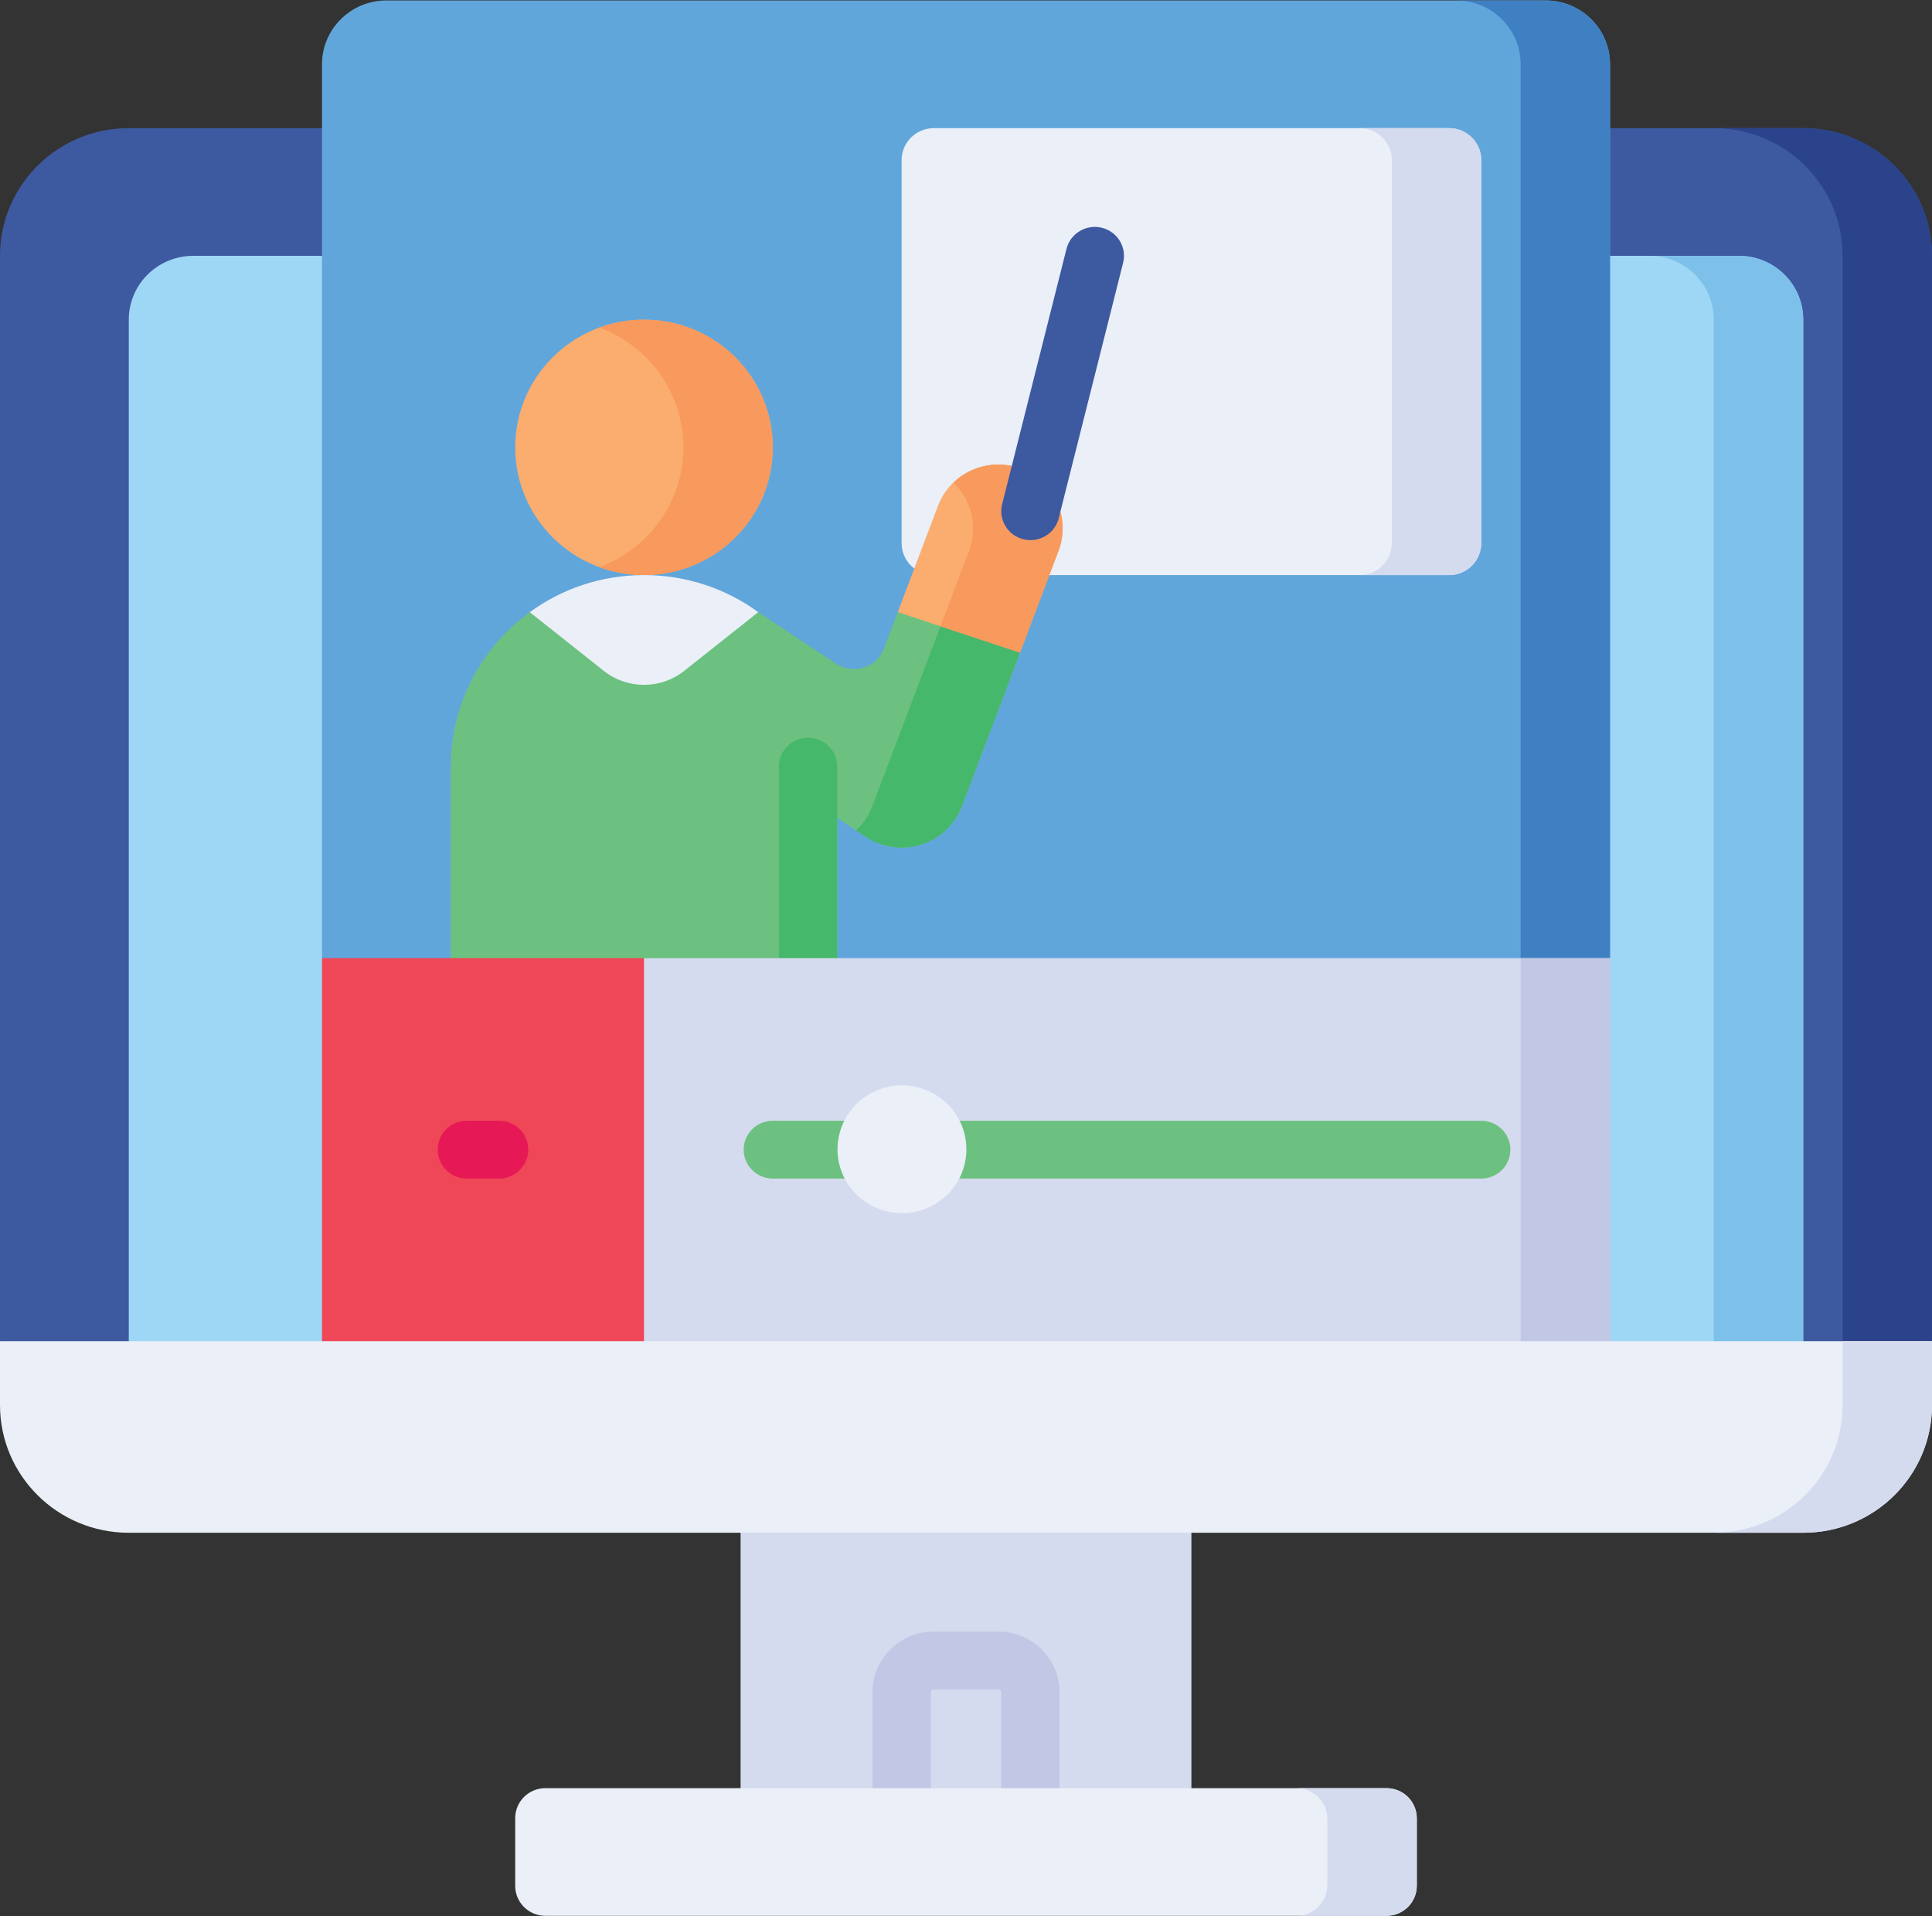 <?xml version="1.0" encoding="utf-8"?>
<!-- Generator: Adobe Illustrator 16.0.0, SVG Export Plug-In . SVG Version: 6.00 Build 0)  -->
<!DOCTYPE svg PUBLIC "-//W3C//DTD SVG 1.1//EN" "http://www.w3.org/Graphics/SVG/1.1/DTD/svg11.dtd">
<svg version="1.1" id="Layer_1" xmlns="http://www.w3.org/2000/svg" xmlns:xlink="http://www.w3.org/1999/xlink" x="0px" y="0px"
	 width="121px" height="120px" viewBox="0 0 121 120" enable-background="new 0 0 121 120" xml:space="preserve">
<rect x="0" y="0" width="121" height="120" fill="#333333" stroke="none"/>
<g>
	<g>
		<g>
			<path fill="#3D59A0" d="M121,83.977V16.02c0-4.416-3.607-7.996-8.064-7.996H8.065C3.611,8.024,0,11.604,0,16.02v67.97
				L60.5,88.949L121,83.977z"/>
			<path fill="#D5DBEF" d="M46.383,94.271h28.234v19.418H46.383V94.271z"/>
			<g>
				<g>
					<path fill="#C1C7E5" d="M64.535,113.785c-1.01,0-1.828-0.809-1.828-1.809v-5.998c0-0.104-0.084-0.189-0.188-0.189h-4.035
						c-0.105,0-0.19,0.086-0.19,0.189v5.998c0,1-0.818,1.809-1.826,1.809c-1.009,0-1.826-0.809-1.826-1.809v-5.998
						c0-2.102,1.724-3.811,3.843-3.811h4.034c2.119,0,3.844,1.709,3.844,3.811v5.998C66.361,112.977,65.543,113.785,64.535,113.785
						L64.535,113.785z"/>
				</g>
			</g>
			<path fill="#9ED7F5" d="M8.065,84.65V20.019c0-2.208,1.806-3.998,4.034-3.998h96.805c2.225,0,4.031,1.79,4.031,3.998v64.62
				L60.5,88.949L8.065,84.65z"/>
			<path fill="#2A438B" d="M112.936,8.024h-5.6c4.455,0,8.066,3.58,8.066,7.996v67.957l-57.706,4.742l2.804,0.229l60.5-4.971V16.02
				C121,11.604,117.393,8.024,112.936,8.024z"/>
			<path fill="#EAEFF8" d="M86.846,111.977H34.157c-1.043,0-1.89,0.84-1.89,1.875v4.246c0,1.035,0.847,1.875,1.89,1.875h52.689
				c1.045,0,1.889-0.84,1.889-1.875v-4.246C88.732,112.816,87.891,111.977,86.846,111.977z"/>
			<path fill="#D5DBEF" d="M86.787,111.977h-5.6c1.076,0,1.945,0.865,1.945,1.932v4.135c0,1.064-0.871,1.93-1.945,1.93h5.6
				c1.076,0,1.945-0.863,1.945-1.93v-4.135C88.732,112.842,87.861,111.977,86.787,111.977z"/>
			<path fill="#7DC0EA" d="M108.904,16.021h-5.604c2.229,0,4.033,1.79,4.033,3.999V85.1l5.602-0.461v-64.62
				C112.936,17.811,111.129,16.021,108.904,16.021z"/>
		</g>
	</g>
	<path fill="#61A6DB" d="M20.167,60.001V4.026c0-2.208,1.805-3.998,4.033-3.998h72.603c2.227,0,4.033,1.79,4.033,3.998v55.975
		L60.5,67.996L20.167,60.001z"/>
	<path fill="#3F80C2" d="M96.803,0.028h-5.602c2.23,0,4.035,1.79,4.035,3.998v57.085l5.6-1.11V4.026
		C100.836,1.818,99.029,0.028,96.803,0.028z"/>
	<path fill="#EAEFF8" d="M57.261,35.602c-0.483-0.365-0.793-0.941-0.793-1.589V10.024c0-1.104,0.903-1.999,2.017-1.999h32.268
		c1.113,0,2.018,0.895,2.018,1.999v23.989c0,1.104-0.902,2-2.018,2H65.721L57.261,35.602z"/>
	<ellipse fill="#FAAD6E" cx="40.333" cy="28.015" rx="8.066" ry="7.997"/>
	<path fill="#D5DBEF" d="M90.752,8.024h-5.6c1.113,0,2.016,0.895,2.016,2v23.989c0,1.104-0.902,2-2.016,2h5.6
		c1.113,0,2.016-0.895,2.016-2V10.024C92.768,8.919,91.865,8.024,90.752,8.024z"/>
	<path fill="#6CC180" d="M60.951,38.079l-4.725,0.253l-0.858,2.27c-0.457,1.206-1.926,1.675-3.007,0.961l-4.866-3.226h-0.001l0,0
		l-0.005-0.004l-0.001,0.004l-14.309-0.005c-2.999,2.183-4.945,5.704-4.945,9.674v12.959h24.201V51.22l1.796,1.187
		c0.671,0.443,1.451,0.672,2.238,0.672c0.415,0,0.833-0.063,1.238-0.192c1.172-0.375,2.106-1.259,2.539-2.401l3.639-9.617
		L60.951,38.079z"/>
	<path fill="#EAEFF8" d="M33.18,38.335l4.634,3.675c1.473,1.168,3.566,1.168,5.039,0l4.636-3.677l0,0
		c-2.004-1.459-4.479-2.321-7.156-2.321C37.657,36.012,35.183,36.875,33.18,38.335L33.18,38.335z"/>
	<path fill="#F8995D" d="M40.333,20.019c-0.984,0-1.927,0.176-2.799,0.495c3.075,1.128,5.267,4.061,5.267,7.501
		s-2.192,6.373-5.267,7.501c0.873,0.32,1.815,0.496,2.799,0.496c4.456,0,8.066-3.581,8.066-7.997
		C48.399,23.599,44.789,20.019,40.333,20.019z"/>
	<path fill="#46B86C" d="M60.951,38.079l-4.244,0.228l2.39,0.396L54.63,50.486c-0.221,0.582-0.573,1.097-1.021,1.513l0.62,0.409
		c0.67,0.443,1.45,0.672,2.238,0.672c0.415,0,0.833-0.063,1.238-0.192c1.172-0.375,2.106-1.259,2.539-2.401l3.638-9.617
		L60.951,38.079z"/>
	<path fill="#FAAD6E" d="M63.934,29.345c-2.082-0.775-4.409,0.272-5.192,2.34l-2.515,6.648l7.656,2.535l2.412-6.376
		C67.076,32.425,66.02,30.12,63.934,29.345z"/>
	<path fill="#F8995D" d="M63.934,29.345c-1.502-0.559-3.131-0.166-4.215,0.871c1.118,1.074,1.553,2.74,0.972,4.276l-1.788,4.727
		l4.98,1.649l2.412-6.376C67.076,32.425,66.02,30.12,63.934,29.345z"/>
	<path fill="#46B86C" d="M50.607,46.195c-1.009,0-1.826,0.811-1.826,1.811v12.959h3.652V51.22v-3.214
		C52.435,47.007,51.617,46.195,50.607,46.195z"/>
	<g>
		<g>
			<path fill="#3D59A0" d="M64.535,33.824c-0.146,0-0.295-0.018-0.445-0.055c-0.977-0.243-1.57-1.225-1.326-2.195l4.031-15.993
				c0.246-0.97,1.236-1.56,2.217-1.317c0.977,0.242,1.57,1.225,1.328,2.195l-4.033,15.993C66.1,33.275,65.354,33.824,64.535,33.824z
				"/>
		</g>
	</g>
	<path fill="#D5DBEF" d="M100.836,84.713H40.333l-1.906-12.355l1.907-12.356h60.502V84.713z"/>
	<path fill="#EF4658" d="M20.167,60.001h20.167v24.712H20.167V60.001z"/>
	<path fill="#C1C7E5" d="M95.236,60.001h5.6v24.712h-5.6V60.001z"/>
	<g>
		<g>
			<g>
				<path fill="#6CC180" d="M53.165,73.805h-4.765c-1.008,0-1.825-0.811-1.825-1.811s0.817-1.811,1.825-1.811h4.765
					c1.009,0,1.826,0.811,1.826,1.811C54.99,72.994,54.172,73.805,53.165,73.805z"/>
			</g>
		</g>
		<g>
			<g>
				<path fill="#6CC180" d="M92.768,73.805H59.771c-1.008,0-1.826-0.811-1.826-1.811s0.818-1.811,1.826-1.811h32.997
					c1.01,0,1.828,0.811,1.828,1.811S93.775,73.805,92.768,73.805L92.768,73.805z"/>
			</g>
		</g>
	</g>
	<g>
		<path fill="#E71856" d="M31.258,73.805h-2.018c-1.008,0-1.825-0.811-1.825-1.811s0.817-1.811,1.825-1.811h2.018
			c1.008,0,1.826,0.811,1.826,1.811C33.083,72.994,32.267,73.805,31.258,73.805z"/>
	</g>
	<path fill="#EAEFF8" d="M52.56,71.059c0.508-2.152,2.678-3.488,4.849-2.984c2.169,0.504,3.517,2.654,3.009,4.807
		s-2.678,3.486-4.848,2.982C53.398,75.359,52.051,73.207,52.56,71.059z"/>
	<path fill="#EAEFF8" d="M121,83.988H0v4c0,4.416,3.612,7.996,8.066,7.996h104.87c4.455,0,8.063-3.58,8.063-7.996v-4H121z"/>
	<path fill="#D5DBEF" d="M115.402,83.988v4c0,4.416-3.611,7.996-8.066,7.996h5.6c4.457,0,8.064-3.58,8.064-7.996v-4H115.402z"/>
</g>
</svg>
